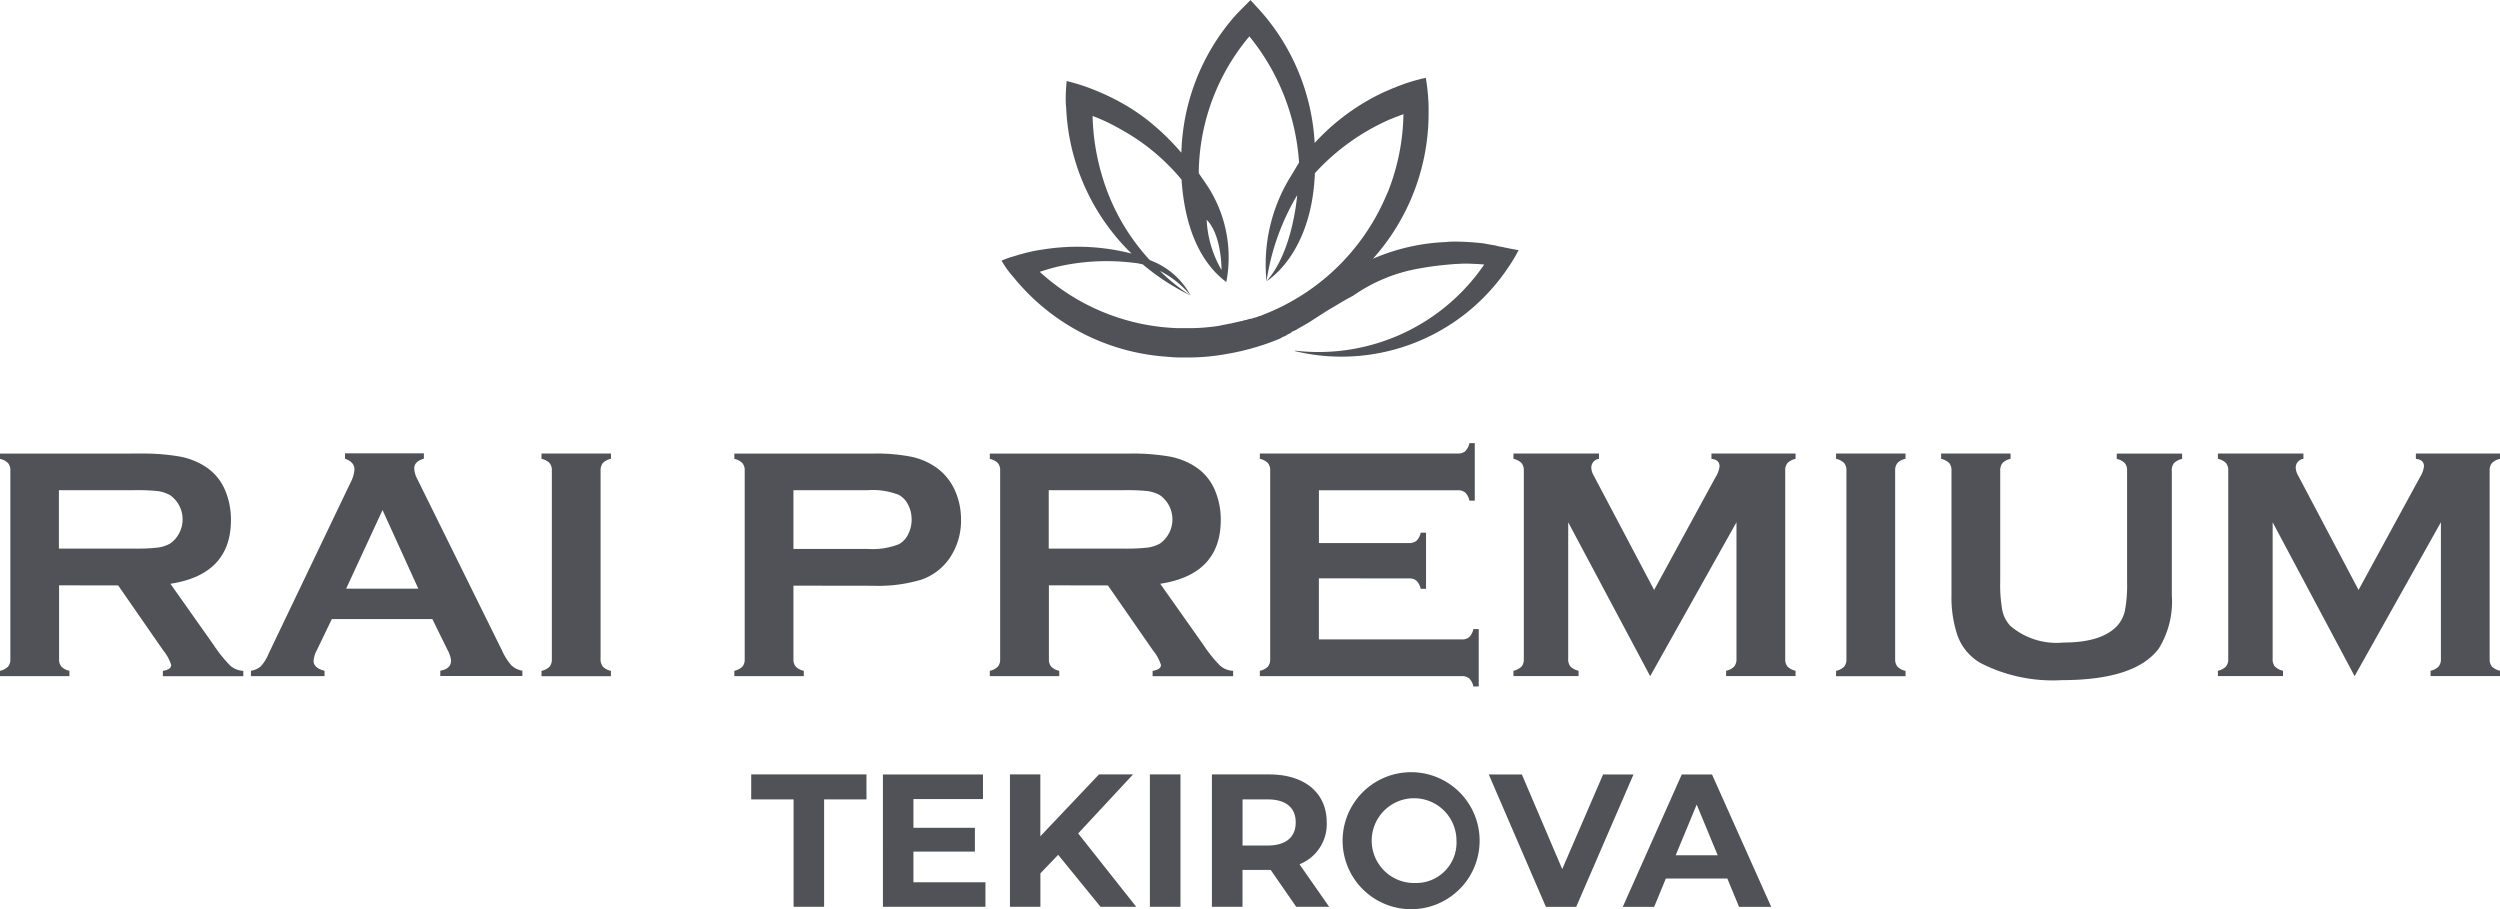 <svg xmlns="http://www.w3.org/2000/svg" width="179.72" height="65.361" viewBox="0 0 179.72 65.361">
  <g id="Group_158" data-name="Group 158" transform="translate(-84.002 -161.21)">
    <path id="Path_83" data-name="Path 83" d="M140.741,226.4h2.2v-7.723h3.046v-1.795H137.7v1.795h3.046V226.4Zm8.621-1.768v-2.2h4.419v-1.714h-4.419v-2.066h5v-1.768h-7.193V226.4h7.37v-1.768ZM162.81,226.4h2.57l-4.175-5.276,3.944-4.242H162.7l-4.215,4.446v-4.446H156.3V226.4h2.189v-2.407l1.278-1.332,3.046,3.739Zm3.549,0h2.2v-9.518h-2.2Zm12.89,0-2.134-3.059a3.1,3.1,0,0,0,1.958-3.005c0-2.135-1.591-3.454-4.134-3.454h-4.12V226.4h2.2v-2.652h2.026l1.836,2.652Zm-2.406-6.064c0,1.033-.68,1.658-2.026,1.658h-1.795v-3.317h1.795C176.163,218.677,176.843,219.288,176.843,220.336Zm8.58,6.227a4.925,4.925,0,1,0-3.666-1.337,4.93,4.93,0,0,0,3.666,1.337Zm0-1.876a3.047,3.047,0,1,1,2.977-3.046,2.9,2.9,0,0,1-2.977,3.046Zm13.516-7.8-2.937,6.8-2.9-6.8h-2.379l4.106,9.518h2.176l4.12-9.518Zm9.776,9.518-.843-2.04h-4.419l-.843,2.04h-2.257l4.242-9.518h2.176l4.256,9.518Zm-4.555-3.712h3.019l-1.51-3.644Z" transform="translate(0.305)" fill="#505257" fill-rule="evenodd"/>
    <g id="Group_157" data-name="Group 157" transform="translate(0.219)">
      <path id="Path_84" data-name="Path 84" d="M191.381,178.879c-.292-.067-.617-.1-.909-.168a19.312,19.312,0,0,0-1.981-.133,6.171,6.171,0,0,0-.78.033,14.609,14.609,0,0,0-5.229,1.2,15.674,15.674,0,0,0,4-10.5v-.4a14.526,14.526,0,0,0-.2-2.107,12.9,12.9,0,0,0-1.722.5c-.162.067-.292.1-.422.167-.292.1-.552.235-.812.335a15.818,15.818,0,0,0-5.034,3.68,15.635,15.635,0,0,0-3.346-8.833c-.39-.5-.845-.97-1.267-1.438-.39.4-.78.769-1.169,1.2a15.54,15.54,0,0,0-3.8,9.77l-.064-.067a17.043,17.043,0,0,0-2.5-2.375,14.606,14.606,0,0,0-1.494-1,16.809,16.809,0,0,0-2.209-1.071,13.717,13.717,0,0,0-1.981-.635c-.033.4-.065.769-.065,1.171a6.184,6.184,0,0,0,.032.769,15.55,15.55,0,0,0,4.71,10.473.243.243,0,0,0-.1-.034,15.525,15.525,0,0,0-3.768-.468,15.827,15.827,0,0,0-2.533.2,10.875,10.875,0,0,0-1.43.3c-.292.066-.552.167-.812.234a6.271,6.271,0,0,0-.714.267,7.1,7.1,0,0,0,.844,1.171,15.542,15.542,0,0,0,10.882,5.722c.389.033.747.067,1.169.067h.552a15.621,15.621,0,0,0,2.826-.268,17.731,17.731,0,0,0,3.768-1.1c.032-.034.065-.034.1-.067.1-.067.2-.067.293-.134l.1-.067c.1-.067.163-.067.26-.134.032-.033.065-.033.065-.067.065-.033.1-.067.162-.067.065-.033.1-.066.13-.066s.065-.034.1-.067c.422-.235.844-.469,1.234-.736.325-.2.617-.4.942-.6,1.137-.669,1.039-.635,1.851-1.07a11.769,11.769,0,0,1,4.483-1.907,23.514,23.514,0,0,1,3.443-.4h.162c.455,0,.91.033,1.332.067a14.428,14.428,0,0,1-13.61,6.19v.033a14.141,14.141,0,0,0,3.378.4,14.414,14.414,0,0,0,11.921-6.357,10.732,10.732,0,0,0,.78-1.3c-.455-.067-1.007-.2-1.56-.3Zm-16.857,4.985a.681.681,0,0,1-.2.067c-.033,0-.065.033-.1.033a1.224,1.224,0,0,1-.324.1.611.611,0,0,1-.261.067c-.064,0-.064.033-.129.033a.942.942,0,0,1-.293.067.67.67,0,0,1-.2.067h-.065c-.032,0-.065.034-.1.034-.162.033-.292.066-.455.1-.032,0-.065.033-.1.033h-.065c-.293.067-.52.1-.812.167a14.267,14.267,0,0,1-2.4.168h-.585a15.455,15.455,0,0,1-9.906-4.049c.422-.134.844-.268,1.266-.368a15.865,15.865,0,0,1,3.573-.4,16.6,16.6,0,0,1,2.274.167c.1.033.163.033.293.067a16.659,16.659,0,0,0,1.721,1.272,17.889,17.889,0,0,0,1.722.97,13.945,13.945,0,0,1-2.209-1.774,6.948,6.948,0,0,1,2.209,1.774,5.455,5.455,0,0,0-2.924-2.543l-.1-.1a15.315,15.315,0,0,1-3.313-5.855,16.488,16.488,0,0,1-.715-4.416,13.463,13.463,0,0,1,1.981.937,16.088,16.088,0,0,1,1.592,1,15.3,15.3,0,0,1,2.826,2.644c.13,2.074.714,5.487,3.215,7.361a9.4,9.4,0,0,0-1.526-7.161l-.39-.568c-.032-.067-.065-.067-.065-.134a15.481,15.481,0,0,1,3.638-9.8,16.02,16.02,0,0,1,3.573,9.067c-.162.267-.519.87-.519.87a12.012,12.012,0,0,0-1.82,7.661,17.02,17.02,0,0,1,2.209-6.189c-.2,1.907-.78,4.583-2.209,6.189,0,0,3.248-1.873,3.476-7.762a15.98,15.98,0,0,1,5.424-3.881c.195-.067.39-.167.618-.234.1-.067.227-.067.324-.134a15.771,15.771,0,0,1-1.1,5.554c-.065.134-.1.234-.163.368a15.8,15.8,0,0,1-8.9,8.532Zm-4-6.859c1.1,1.1,1.072,3.613,1.072,3.613a7.912,7.912,0,0,1-1.068-3.613Z" fill="#505257" fill-rule="evenodd"/>
      <path id="Path_85" data-name="Path 85" d="M191.381,179.113a8.659,8.659,0,0,0-.911-.134,19.129,19.129,0,0,0-1.953-.134,5.741,5.741,0,0,0-.78.034,16.11,16.11,0,0,0-4.817,1.039c-.357.134-.715.268-1.073.369l-.065.033a17.74,17.74,0,0,0,4.49-11v-.4a16.625,16.625,0,0,0-.163-1.844c-.488.134-.976.3-1.464.435-.13.067-.293.1-.39.168-.293.1-.554.235-.814.336a15.771,15.771,0,0,0-4.946,3.62l-.39.4-.033-.57a15.491,15.491,0,0,0-3.286-8.717c-.358-.437-.716-.872-1.107-1.274-.325.335-.651.67-.976,1.039a15.481,15.481,0,0,0-3.742,9.656l-.032.57-.456-.47A16.7,16.7,0,0,0,166,169.926a11.647,11.647,0,0,0-1.5-.972c-.716-.4-1.432-.737-2.18-1.072a16.217,16.217,0,0,0-1.692-.537,8.254,8.254,0,0,0-.032.872,6.219,6.219,0,0,0,.032.771,15.406,15.406,0,0,0,4.621,10.36l.618.637-.651-.168-.293-.067a15.22,15.22,0,0,0-6.215-.268,9.463,9.463,0,0,0-1.4.3c-.26.067-.52.168-.813.234-.391.135-.033-.033-.423.135a9.157,9.157,0,0,0,.65.9,15.681,15.681,0,0,0,10.8,5.666c.391.033.749.067,1.139.067h.553a20.077,20.077,0,0,0,3.157-.3,24.452,24.452,0,0,0,3.384-1.039c.032-.034.065-.034.1-.067.1-.067.2-.067.292-.134l.1-.067c.065-.067.163-.067.26-.134l.065-.034.163-.067c.065-.033.1-.067.13-.067a.111.111,0,0,0,.065-.033h.033a10.71,10.71,0,0,0,1.2-.738c.325-.2.618-.369.943-.57a18.917,18.917,0,0,1,1.894-1.1,12.788,12.788,0,0,1,4.555-1.944,1.862,1.862,0,0,1,.391-.067,18.162,18.162,0,0,1,3.058-.3h.163c.456,0,.911.034,1.367.067l.39.034-.227.335a14.638,14.638,0,0,1-10.023,6.236A14.117,14.117,0,0,0,192,180.521a10.648,10.648,0,0,0,.618-1.039,6.764,6.764,0,0,0-1.236-.369Zm-16.791,5a.578.578,0,0,1-.227.067c-.033,0-.065.033-.1.033a1.161,1.161,0,0,1-.325.1.594.594,0,0,1-.261.067h-.032c-.033,0-.065.034-.1.034-.1.033-.2.067-.325.1a.645.645,0,0,1-.2.067c-.032,0-.032,0-.064.034-.033,0-.066.033-.1.033-.13.034-.26.068-.423.1l-.163.067c-.293.067-.553.1-.846.168a14.941,14.941,0,0,1-2.44.167H168.4a15.938,15.938,0,0,1-10.087-4.124l-.293-.3.39-.135c.424-.134.879-.268,1.269-.368a14.556,14.556,0,0,1,3.612-.4,18.277,18.277,0,0,1,2.343.168c.1.033.163.033.293.067H166l.2.067a16.491,16.491,0,0,1-3.45-6,16.035,16.035,0,0,1-.716-4.493v-.369l.326.134a22.237,22.237,0,0,1,2.017.939,10.2,10.2,0,0,1,1.6,1.039,15.631,15.631,0,0,1,2.863,2.683l.065.067h0c.1,1.676.553,4.626,2.376,6.538-1.139-2.381-1.074-3.588-1.042-3.655l.033-.536.39.368c1.172,1.174,1.172,3.688,1.172,3.789v.168a10.07,10.07,0,0,0-1.6-6.337l-.39-.57-.033-.034-.065-.066-.065-.068v-.067a15.652,15.652,0,0,1,3.71-9.958l.162-.2.163.235a16.17,16.17,0,0,1,3.612,9.22v.067l-.1.168a2.762,2.762,0,0,1-.26.4l-.228.4a12.137,12.137,0,0,0-1.822,5.6,16.259,16.259,0,0,1,1.855-4.393l.585-.737a22.668,22.668,0,0,1-1.3,5.532,10.982,10.982,0,0,0,1.952-6.2v-.068l.065-.067a16.4,16.4,0,0,1,5.369-3.889l.163-.067a2.566,2.566,0,0,1,.455-.168l.163-.067c.1-.067.228-.067.326-.134l.325-.1v.335a16.127,16.127,0,0,1-1.139,5.666c-.065.134-.1.268-.163.369a16.031,16.031,0,0,1-8.984,8.51Z" fill="#505257" fill-rule="evenodd"/>
    </g>
    <path id="Path_86" data-name="Path 86" d="M88.747,203.288v5.3a.8.8,0,0,0,.168.544,1.111,1.111,0,0,0,.576.3v.384H84.5v-.384a1.2,1.2,0,0,0,.58-.3.8.8,0,0,0,.164-.54v-13.54a.819.819,0,0,0-.164-.552,1.166,1.166,0,0,0-.58-.3v-.384H94.515a15.8,15.8,0,0,1,2.9.212,5.144,5.144,0,0,1,1.872.74,3.767,3.767,0,0,1,1.384,1.656,5.425,5.425,0,0,1,.432,2.16q0,3.924-4.352,4.592l3.108,4.4a9.709,9.709,0,0,0,1.2,1.492,1.539,1.539,0,0,0,.932.368v.384H96.207v-.384c.4-.064.6-.2.6-.42a3.005,3.005,0,0,0-.552-1.02l-3.26-4.7Zm0-2.64h5.4a13.432,13.432,0,0,0,1.688-.072,2.61,2.61,0,0,0,.9-.292,2.135,2.135,0,0,0,0-3.472,2.552,2.552,0,0,0-.9-.3,14.61,14.61,0,0,0-1.7-.064h-5.4v4.2Zm26.824,5.064h-7.216l-1.088,2.26a1.914,1.914,0,0,0-.224.74c0,.348.264.588.788.72v.384h-5.292v-.384a1.439,1.439,0,0,0,.716-.328,3.155,3.155,0,0,0,.56-.912L109.7,195.9a2.334,2.334,0,0,0,.28-.94c0-.36-.224-.616-.68-.772V193.8h5.672v.384c-.464.132-.692.364-.692.692a1.729,1.729,0,0,0,.22.772l6.088,12.324a4.215,4.215,0,0,0,.68,1.072,1.493,1.493,0,0,0,.784.38v.384h-5.9v-.384c.516-.088.772-.328.772-.728a1.889,1.889,0,0,0-.236-.732l-1.112-2.26Zm-1-2.184L112,197.876l-2.616,5.652Zm9.6,5.048v-13.54a.8.8,0,0,0-.164-.54,1.166,1.166,0,0,0-.58-.3v-.384h4.992v.384a1.078,1.078,0,0,0-.58.3.818.818,0,0,0-.164.544v13.54a.818.818,0,0,0,.168.556,1.111,1.111,0,0,0,.576.3v.384h-4.992v-.384a1.2,1.2,0,0,0,.58-.3.819.819,0,0,0,.164-.552Zm17.368-5.264v5.276a.8.8,0,0,0,.168.544,1.111,1.111,0,0,0,.576.3v.384h-4.992v-.384a1.2,1.2,0,0,0,.58-.3.8.8,0,0,0,.164-.54v-13.54a.819.819,0,0,0-.164-.552,1.166,1.166,0,0,0-.58-.3v-.384h9.988a12.984,12.984,0,0,1,2.772.236,4.848,4.848,0,0,1,1.812.808,4.062,4.062,0,0,1,1.268,1.568,5.118,5.118,0,0,1,.456,2.132,4.769,4.769,0,0,1-.868,2.84,4.067,4.067,0,0,1-1.984,1.48,10.733,10.733,0,0,1-3.452.44Zm0-2.64h5.34a5.191,5.191,0,0,0,2.24-.34,1.611,1.611,0,0,0,.664-.708,2.29,2.29,0,0,0,.252-1.072,2.26,2.26,0,0,0-.252-1.056,1.612,1.612,0,0,0-.664-.708,5.143,5.143,0,0,0-2.24-.34h-5.34v4.224Zm18.364,2.616v5.3a.8.8,0,0,0,.168.544,1.111,1.111,0,0,0,.576.3v.384h-4.992v-.384a1.2,1.2,0,0,0,.58-.3.8.8,0,0,0,.164-.54v-13.54a.819.819,0,0,0-.164-.552,1.166,1.166,0,0,0-.58-.3v-.384h10.016a15.8,15.8,0,0,1,2.9.212,5.145,5.145,0,0,1,1.872.74,3.767,3.767,0,0,1,1.384,1.656,5.425,5.425,0,0,1,.432,2.16q0,3.924-4.352,4.592l3.108,4.4a9.709,9.709,0,0,0,1.2,1.492,1.539,1.539,0,0,0,.932.368v.384h-5.788v-.384c.4-.064.6-.2.6-.42a3,3,0,0,0-.552-1.02l-3.26-4.7Zm0-2.64h5.4a13.429,13.429,0,0,0,1.688-.072,2.61,2.61,0,0,0,.9-.292,2.135,2.135,0,0,0,0-3.472,2.552,2.552,0,0,0-.9-.3,14.609,14.609,0,0,0-1.7-.064h-5.4v4.2Zm19.408,2.136v4.392h10.268a.8.8,0,0,0,.54-.164,1.166,1.166,0,0,0,.3-.58h.384v4.128h-.384a1.166,1.166,0,0,0-.3-.58.8.8,0,0,0-.54-.164H175.067v-.384a1.2,1.2,0,0,0,.58-.3.819.819,0,0,0,.164-.552V195.048a.819.819,0,0,0-.164-.552,1.166,1.166,0,0,0-.58-.3v-.384h14.228a.8.8,0,0,0,.54-.164,1.2,1.2,0,0,0,.3-.58h.384V197.2h-.384a1.2,1.2,0,0,0-.3-.58.8.8,0,0,0-.536-.164h-9.984v3.792h6.48a.8.8,0,0,0,.536-.164,1.166,1.166,0,0,0,.3-.58h.384v4.032h-.384a1.207,1.207,0,0,0-.3-.576.776.776,0,0,0-.536-.168Zm23.816,7.032-5.892-11.06v9.82a.819.819,0,0,0,.164.552,1.2,1.2,0,0,0,.58.3v.384H193.3v-.384a1.2,1.2,0,0,0,.58-.3.819.819,0,0,0,.164-.552v-13.54a.8.8,0,0,0-.164-.54,1.166,1.166,0,0,0-.58-.3v-.384h6.148v.384a.628.628,0,0,0-.552.644,1.192,1.192,0,0,0,.164.54l4.352,8.24,4.412-8.1a1.945,1.945,0,0,0,.292-.784c0-.32-.2-.5-.584-.54v-.384h6.048v.384a1.166,1.166,0,0,0-.58.3.8.8,0,0,0-.164.54v13.54a.819.819,0,0,0,.164.552,1.2,1.2,0,0,0,.58.3v.384h-4.992v-.384a1.111,1.111,0,0,0,.576-.3.818.818,0,0,0,.168-.556v-9.82l-6.2,11.06Zm14.109-1.24v-13.54a.8.8,0,0,0-.165-.54,1.162,1.162,0,0,0-.58-.3v-.384h4.993v.384a1.074,1.074,0,0,0-.58.3.818.818,0,0,0-.165.544v13.54a.818.818,0,0,0,.169.556,1.107,1.107,0,0,0,.576.3v.384h-4.993v-.384a1.194,1.194,0,0,0,.58-.3.82.82,0,0,0,.165-.552Zm23.392-13.528v8.972a6.383,6.383,0,0,1-.936,3.808q-1.686,2.274-6.972,2.276a11.374,11.374,0,0,1-5.848-1.232,3.754,3.754,0,0,1-1.64-1.944,8.534,8.534,0,0,1-.444-2.908v-8.972a.819.819,0,0,0-.165-.552,1.2,1.2,0,0,0-.579-.3v-.384h4.992v.384a1.139,1.139,0,0,0-.58.3.838.838,0,0,0-.164.556v7.992a10.142,10.142,0,0,0,.152,2.048,2.334,2.334,0,0,0,.572,1.108,5.109,5.109,0,0,0,3.836,1.2q2.724,0,3.848-1.2a2.391,2.391,0,0,0,.56-1.108,10.143,10.143,0,0,0,.152-2.048v-7.992a.827.827,0,0,0-.164-.552,1.2,1.2,0,0,0-.58-.3v-.384h4.7v.384a1.2,1.2,0,0,0-.58.3.819.819,0,0,0-.164.552Zm13.14,14.768-5.892-11.06v9.82a.819.819,0,0,0,.164.552,1.2,1.2,0,0,0,.58.3v.384h-4.68v-.384a1.2,1.2,0,0,0,.58-.3.819.819,0,0,0,.164-.552v-13.54a.8.8,0,0,0-.164-.54,1.166,1.166,0,0,0-.58-.3v-.384h6.148v.384a.629.629,0,0,0-.552.644,1.192,1.192,0,0,0,.164.54l4.352,8.24,4.412-8.1a1.945,1.945,0,0,0,.292-.784c0-.32-.2-.5-.584-.54v-.384h6.048v.384a1.166,1.166,0,0,0-.58.3.8.8,0,0,0-.164.54v13.54a.819.819,0,0,0,.164.552,1.2,1.2,0,0,0,.58.3v.384h-4.992v-.384a1.111,1.111,0,0,0,.576-.3.818.818,0,0,0,.168-.556v-9.82Z" transform="translate(-0.498)" fill="#505257" fill-rule="evenodd"/>
  </g>
</svg>
